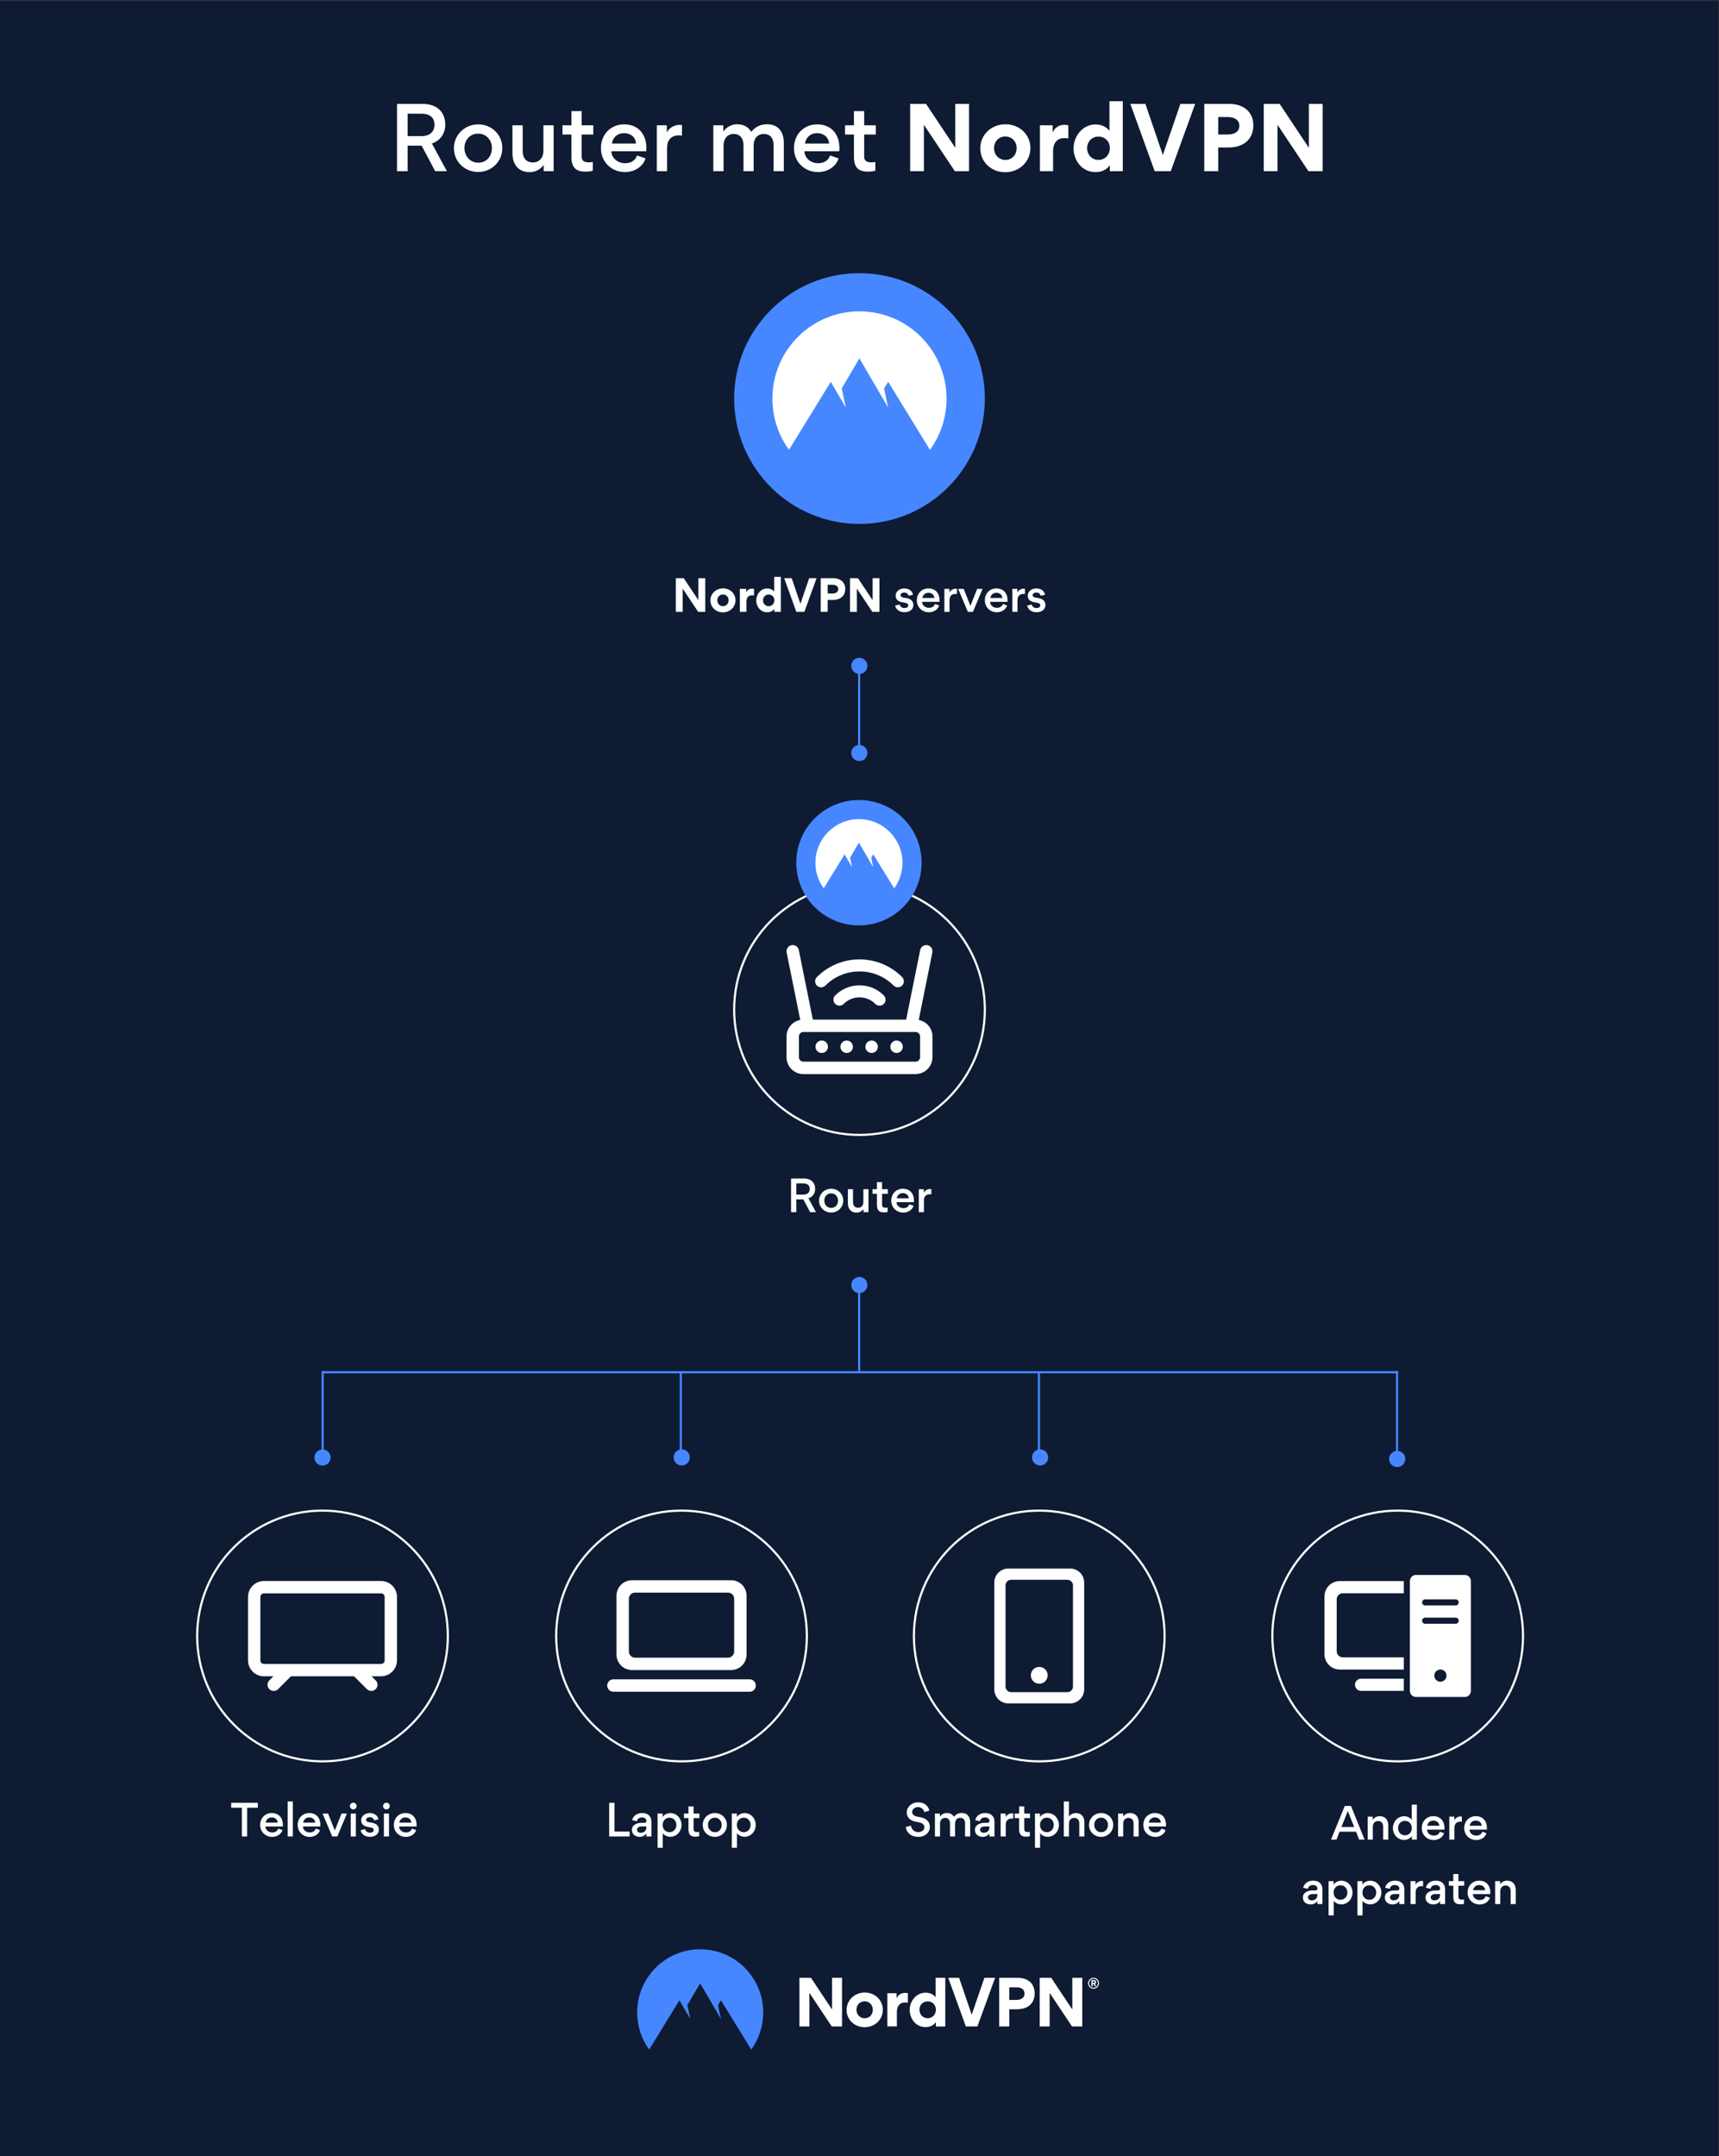 <svg fill="none" height="1505" viewBox="0 0 1200 1505" width="1200" xmlns="http://www.w3.org/2000/svg" xmlns:xlink="http://www.w3.org/1999/xlink"><rect x="0" y="0" width="1200" height="1505" fill="#333333" stroke="none"/><linearGradient id="lg1"><stop offset=".04" stop-color="#4687ff"/><stop offset="1" stop-color="#4687ff"/></linearGradient><linearGradient id="paint0_linear_509_19205" gradientUnits="userSpaceOnUse" x1="512.5" x2="687.5" xlink:href="#lg1" y1="278.172" y2="278.172"/><linearGradient id="paint1_linear_509_19205" gradientUnits="userSpaceOnUse" x1="224.4" x2="976.12" xlink:href="#lg1" y1="1017.29" y2="1017.29"/><linearGradient id="paint2_linear_509_19205" gradientUnits="userSpaceOnUse" x1="224.398" x2="976.12" xlink:href="#lg1" y1="1018.29" y2="1018.29"/><linearGradient id="paint3_linear_509_19205" gradientUnits="userSpaceOnUse" x1="599.14" x2="600.64" xlink:href="#lg1" y1="896.867" y2="896.867"/><linearGradient id="paint4_linear_509_19205" gradientUnits="userSpaceOnUse" x1="725.32" x2="726.82" xlink:href="#lg1" y1="1017.21" y2="1017.21"/><linearGradient id="paint5_linear_509_19205" gradientUnits="userSpaceOnUse" x1="475.15" x2="476.65" xlink:href="#lg1" y1="1017.21" y2="1017.21"/><linearGradient id="paint6_linear_509_19205" gradientUnits="userSpaceOnUse" x1="599.14" x2="600.64" xlink:href="#lg1" y1="525.562" y2="525.562"/><linearGradient id="paint7_linear_509_19205" gradientUnits="userSpaceOnUse" x1="599.14" x2="600.64" xlink:href="#lg1" y1="464.742" y2="464.742"/><linearGradient id="paint8_linear_509_19205" gradientUnits="userSpaceOnUse" x1="444.79" x2="532.79" xlink:href="#lg1" y1="1395.51" y2="1395.51"/><linearGradient id="paint9_linear_509_19205" gradientUnits="userSpaceOnUse" x1="555.86" x2="643.36" xlink:href="#lg1" y1="602.148" y2="602.148"/><clipPath id="clip0_509_19205"><path d="M0 0H1200V1505H0Z"/></clipPath><g clip-path="url(#clip0_509_19205)"><path d="M1199.59.711H-.41V1509.35H1199.59V.711Z" fill="#0e1b33"/><path d="M476.56 410.837V427.037H471.76V403.547H477.31L487.51 418.877V403.547H492.31V427.037H487.36L476.56 410.837Z" fill="#ffffff"/><path d="M504.73 410.656C509.56 410.656 513.43 414.196 513.43 418.966 513.43 423.736 509.5 427.396 504.67 427.396 499.84 427.396 495.94 423.886 495.94 419.056 495.94 414.226 499.87 410.656 504.73 410.656ZM504.7 423.106C506.89 423.106 508.63 421.426 508.63 418.996 508.63 416.566 506.86 414.916 504.67 414.916 502.48 414.916 500.74 416.596 500.74 418.996 500.74 421.396 502.51 423.106 504.7 423.106Z" fill="#ffffff"/><path d="M526.36 415.606C525.73 415.486 525.07 415.486 524.86 415.486 522.61 415.486 521.05 417.046 521.05 420.016V427.036H516.46V411.016H520.9V413.356H520.96C521.83 411.526 523.45 410.836 525.1 410.836 525.46 410.836 526.03 410.926 526.36 411.016V415.606Z" fill="#ffffff"/><path d="M540.55 424.997H540.49C538.99 427.187 536.59 427.337 535.51 427.337 530.86 427.337 527.89 423.317 527.89 418.997 527.89 414.947 530.98 410.717 535.57 410.717 536.5 410.717 538.72 410.897 540.37 412.847H540.43V402.617H545.08V427.037H540.55V424.997ZM536.59 414.947C534.4 414.947 532.63 416.597 532.63 418.997 532.63 421.397 534.4 423.107 536.59 423.107 538.78 423.107 540.55 421.427 540.55 418.997 540.55 416.567 538.78 414.947 536.59 414.947Z" fill="#ffffff"/><path d="M547.42 403.547H552.67L558.76 421.397 564.88 403.547H570.04L561.52 427.037H555.91L547.42 403.547Z" fill="#ffffff"/><path d="M581.47 418.757H577.78V427.037H572.92V403.547H581.65C586.36 403.547 590.05 406.097 590.05 411.077 590.05 416.057 586.39 418.757 581.47 418.757ZM581.23 408.137H577.78V414.227H581.26C583.18 414.227 585.16 413.387 585.16 411.197 585.16 409.007 583.24 408.137 581.23 408.137Z" fill="#ffffff"/><path d="M598.18 410.837V427.037H593.38V403.547H598.93L609.13 418.877V403.547H613.93V427.037H608.98L598.18 410.837Z" fill="#ffffff"/><path d="M624.91 422.658 628 421.878C628.27 423.258 629.5 424.397 631.33 424.397 633.01 424.397 634 423.648 634 422.538 634 421.278 633.04 420.887 630.76 420.527 627.85 420.047 625.24 419.147 625.24 415.607 625.24 413.057 627.7 410.688 631.27 410.688 635.5 410.688 637.12 413.508 637.33 415.098L634.3 415.818C634.03 414.738 633.16 413.568 631.15 413.568 629.89 413.568 628.69 414.287 628.69 415.307 628.69 416.597 629.68 416.988 631.84 417.288 634.84 417.678 637.6 418.817 637.6 422.327 637.6 424.847 635.59 427.307 631.33 427.307 627.07 427.307 625.12 424.458 624.91 422.658Z" fill="#ffffff"/><path d="M643.69 420.077C643.75 422.537 646.03 424.247 648.37 424.247 650.32 424.247 651.97 423.497 652.63 421.547L655.6 422.568C654.7 425.568 651.61 427.337 648.43 427.337 643.69 427.337 640.03 423.767 640.03 418.997 640.03 414.227 643.45 410.688 648.1 410.688 653.08 410.688 655.9 414.137 655.9 418.967 655.9 419.327 655.9 419.687 655.84 420.077H643.69ZM643.87 417.378H652.27C652.15 415.098 650.32 413.747 648.1 413.747 645.88 413.747 644.2 415.188 643.87 417.378Z" fill="#ffffff"/><path d="M667 414.527C664.27 414.527 662.83 416.147 662.83 418.907V427.037H659.26V411.017H662.74V413.477C663.73 411.737 665.47 410.867 667.15 410.867 667.27 410.867 667.75 410.897 668.02 410.957V414.617C667.72 414.557 667.06 414.527 667 414.527Z" fill="#ffffff"/><path d="M668.86 411.016H672.73L677.44 422.866 682.15 411.016H685.9L679.21 427.036H675.64L668.86 411.016Z" fill="#ffffff"/><path d="M691.15 420.077C691.21 422.537 693.49 424.247 695.83 424.247 697.78 424.247 699.43 423.497 700.09 421.547L703.06 422.568C702.16 425.568 699.07 427.337 695.89 427.337 691.15 427.337 687.49 423.767 687.49 418.997 687.49 414.227 690.91 410.688 695.56 410.688 700.54 410.688 703.36 414.137 703.36 418.967 703.36 419.327 703.36 419.687 703.3 420.077H691.15ZM691.33 417.378H699.73C699.61 415.098 697.78 413.747 695.56 413.747 693.34 413.747 691.66 415.188 691.33 417.378Z" fill="#ffffff"/><path d="M714.46 414.527C711.73 414.527 710.29 416.147 710.29 418.907V427.037H706.72V411.017H710.2V413.477C711.19 411.737 712.93 410.867 714.61 410.867 714.73 410.867 715.21 410.897 715.48 410.957V414.617C715.18 414.557 714.52 414.527 714.46 414.527Z" fill="#ffffff"/><path d="M717.1 422.658 720.19 421.878C720.46 423.258 721.69 424.397 723.52 424.397 725.2 424.397 726.19 423.648 726.19 422.538 726.19 421.278 725.23 420.887 722.95 420.527 720.04 420.047 717.43 419.147 717.43 415.607 717.43 413.057 719.89 410.688 723.46 410.688 727.69 410.688 729.31 413.508 729.52 415.098L726.49 415.818C726.22 414.738 725.35 413.568 723.34 413.568 722.08 413.568 720.88 414.287 720.88 415.307 720.88 416.597 721.87 416.988 724.03 417.288 727.03 417.678 729.79 418.817 729.79 422.327 729.79 424.847 727.78 427.307 723.52 427.307 719.26 427.307 717.31 424.458 717.1 422.658Z" fill="#ffffff"/><path d="M284.54 119.496H277.16V72.516H294.8C306.62 72.516 310.82 79.656 310.82 86.976 310.82 92.976 307.7 97.956 301.52 100.176L311.96 119.496H303.8L294.32 101.676H284.54V119.496ZM303.32 87.156C303.32 83.616 301.7 79.356 294.02 79.356H284.54V95.016H294.02C301.16 95.016 303.32 90.816 303.32 87.156Z" fill="#ffffff"/><path d="M333.86 86.797C343.04 86.797 350.66 93.877 350.66 103.297 350.66 112.717 343.22 120.037 333.8 120.037 324.38 120.037 316.88 112.897 316.88 103.417 316.88 93.937 324.56 86.797 333.86 86.797ZM333.86 113.557C339.68 113.557 343.4 108.937 343.4 103.417 343.4 97.897 339.62 93.277 333.8 93.277 327.98 93.277 324.2 97.777 324.2 103.297 324.2 108.817 328.04 113.557 333.86 113.557Z" fill="#ffffff"/><path d="M371.96 113.373C376.46 113.373 379.34 110.133 379.34 105.273V87.453H386.48V119.493H379.52V115.173C376.46 119.313 372.26 120.153 369.74 120.153 361.7 120.153 357.74 114.453 357.74 107.133V87.453H364.88V105.393C364.88 109.953 367.04 113.373 371.96 113.373Z" fill="#ffffff"/><path d="M406.04 93.875V109.175C406.04 111.935 407.42 113.315 410.96 113.315 411.62 113.315 412.52 113.255 413.84 113.075V119.135C411.92 119.735 409.64 119.795 408.74 119.795 402.44 119.795 398.9 117.335 398.9 109.535V93.875H392.66V87.455H398.9V77.555H406.04V87.455H414.14V93.875H406.04Z" fill="#ffffff"/><path d="M426.8 105.577C426.92 110.497 431.48 113.917 436.16 113.917 440.06 113.917 443.36 112.417 444.68 108.517L450.62 110.557C448.82 116.557 442.64 120.097 436.28 120.097 426.8 120.097 419.48 112.957 419.48 103.417 419.48 93.877 426.32 86.797 435.62 86.797 445.58 86.797 451.22 93.697 451.22 103.357 451.22 104.077 451.22 104.797 451.1 105.577H426.8ZM427.16 100.177H443.96C443.72 95.617 440.06 92.917 435.62 92.917 431.18 92.917 427.82 95.797 427.16 100.177Z" fill="#ffffff"/><path d="M474.02 94.476C468.56 94.476 465.68 97.716 465.68 103.236V119.496H458.54V87.456H465.5V92.376C467.48 88.896 470.96 87.156 474.32 87.156 474.56 87.156 475.52 87.216 476.06 87.336V94.656C475.46 94.536 474.14 94.476 474.02 94.476Z" fill="#ffffff"/><path d="M512.12 93.514C507.74 93.514 505.1 96.814 505.1 101.674V119.494H497.96V87.454H504.92V91.774C507.98 87.694 511.94 86.734 514.46 86.734 519.38 86.734 522.56 88.774 524.36 92.014 527.48 88.534 530.6 86.734 535.52 86.734 543.62 86.734 547.16 92.434 547.16 99.694V119.494H540.02V101.434C540.02 96.874 538.1 93.514 533.18 93.514 528.74 93.514 526.1 96.754 526.1 101.614V119.494H519.02V101.494C519.02 96.994 517.04 93.514 512.12 93.514Z" fill="#ffffff"/><path d="M561.56 105.577C561.68 110.497 566.24 113.917 570.92 113.917 574.82 113.917 578.12 112.417 579.44 108.517L585.38 110.557C583.58 116.557 577.4 120.097 571.04 120.097 561.56 120.097 554.24 112.957 554.24 103.417 554.24 93.877 561.08 86.797 570.38 86.797 580.34 86.797 585.98 93.697 585.98 103.357 585.98 104.077 585.98 104.797 585.86 105.577H561.56ZM561.92 100.177H578.72C578.48 95.617 574.82 92.917 570.38 92.917 565.94 92.917 562.58 95.797 561.92 100.177Z" fill="#ffffff"/><path d="M603.26 93.875V109.175C603.26 111.935 604.64 113.315 608.18 113.315 608.84 113.315 609.74 113.255 611.06 113.075V119.135C609.14 119.735 606.86 119.795 605.96 119.795 599.66 119.795 596.12 117.335 596.12 109.535V93.875H589.88V87.455H596.12V77.555H603.26V87.455H611.36V93.875H603.26Z" fill="#ffffff"/><path d="M644.96 87.096V119.496H635.36V72.516H646.46L666.86 103.176V72.516H676.46V119.496H666.56L644.96 87.096Z" fill="#ffffff"/><path d="M701.9 86.734C711.56 86.734 719.3 93.814 719.3 103.354 719.3 112.894 711.44 120.214 701.78 120.214 692.12 120.214 684.32 113.194 684.32 103.534 684.32 93.874 692.18 86.734 701.9 86.734ZM701.84 111.634C706.22 111.634 709.7 108.274 709.7 103.414 709.7 98.554 706.16 95.254 701.78 95.254 697.4 95.254 693.92 98.614 693.92 103.414 693.92 108.214 697.46 111.634 701.84 111.634Z" fill="#ffffff"/><path d="M745.76 96.634C744.5 96.394 743.18 96.394 742.76 96.394 738.26 96.394 735.14 99.514 735.14 105.454V119.494H725.96V87.454H734.84V92.134H734.96C736.7 88.474 739.94 87.094 743.24 87.094 743.96 87.094 745.1 87.274 745.76 87.454V96.634Z" fill="#ffffff"/><path d="M774.74 115.416H774.62C771.62 119.796 766.82 120.096 764.66 120.096 755.36 120.096 749.42 112.056 749.42 103.416 749.42 95.316 755.6 86.856 764.78 86.856 766.64 86.856 771.08 87.216 774.38 91.116H774.5V70.656H783.8V119.496H774.74V115.416ZM766.82 95.316C762.44 95.316 758.9 98.616 758.9 103.416 758.9 108.216 762.44 111.636 766.82 111.636 771.2 111.636 774.74 108.276 774.74 103.416 774.74 98.556 771.2 95.316 766.82 95.316Z" fill="#ffffff"/><path d="M789.08 72.516H799.58L811.76 108.216 824 72.516H834.32L817.28 119.496H806.06L789.08 72.516Z" fill="#ffffff"/><path d="M857.78 102.936H850.4V119.496H840.68V72.516H858.14C867.56 72.516 874.94 77.616 874.94 87.576 874.94 97.536 867.62 102.936 857.78 102.936ZM857.3 81.696H850.4V93.876H857.36C861.2 93.876 865.16 92.196 865.16 87.816 865.16 83.436 861.32 81.696 857.3 81.696Z" fill="#ffffff"/><path d="M891.8 87.096V119.496H882.2V72.516H893.3L913.7 103.176V72.516H923.3V119.496H913.4L891.8 87.096Z" fill="#ffffff"/><path d="M600 365.672C648.325 365.672 687.5 326.497 687.5 278.172 687.5 229.847 648.325 190.672 600 190.672 551.675 190.672 512.5 229.847 512.5 278.172 512.5 326.497 551.675 365.672 600 365.672Z" fill="url(#paint0_linear_509_19205)"/><g fill="#ffffff"><path clip-rule="evenodd" d="M550.77 313.935C543.5 303.925 539.21 291.575 539.21 278.175 539.21 244.555 566.41 217.305 599.98 217.305 633.55 217.305 660.75 244.555 660.75 278.225 660.75 291.575 656.47 303.925 649.19 313.985L620 266.465 617.16 271.245 620 284.495 599.93 250.125 587.58 271.095 590.47 284.495 579.96 266.515 550.77 313.935Z" fill-rule="evenodd"/><path d="M641.35 711.888 650.86 664.798C651.33 662.458 649.81 660.168 647.48 659.698 646.35 659.468 645.19 659.688 644.23 660.318 643.26 660.958 642.61 661.938 642.37 663.088L632.57 711.638H567.43L557.63 663.088C557.4 661.948 556.75 660.968 555.79 660.328 554.83 659.688 553.68 659.468 552.53 659.698 551.4 659.928 550.42 660.578 549.78 661.548 549.14 662.518 548.91 663.668 549.14 664.808L558.64 711.898C553.1 712.928 549.05 717.698 549.05 723.418V727.658 737.888C549.05 744.378 554.33 749.658 560.82 749.658H639.17C645.66 749.658 650.94 744.378 650.94 737.888V723.418C650.94 717.708 646.89 712.938 641.35 711.898V711.888ZM557.71 723.408C557.71 721.688 559.11 720.298 560.82 720.298H639.17C640.88 720.298 642.28 721.698 642.28 723.408V737.878C642.28 739.588 640.88 740.988 639.17 740.988H560.82C559.11 740.988 557.71 739.588 557.71 737.878V723.408Z"/><path d="M583.03 694.769C582.24 695.569 581.81 696.619 581.82 697.749 581.82 698.869 582.27 699.929 583.07 700.709 584.71 702.339 587.38 702.319 589.01 700.679 591.92 697.739 595.82 696.119 600.01 696.119 604.2 696.119 608.1 697.739 611.01 700.679 611.81 701.479 612.87 701.929 614 701.929 615.13 701.929 616.16 701.499 616.95 700.719 618.6 699.089 618.61 696.429 616.98 694.779 612.48 690.229 606.46 687.719 600.01 687.719 593.56 687.719 587.53 690.229 583.04 694.779L583.03 694.769Z"/><path d="M576.19 687.887C582.56 681.517 591.01 678.017 600 678.017 608.99 678.017 617.45 681.527 623.81 687.887 624.6 688.677 625.66 689.117 626.78 689.117 627.9 689.117 628.96 688.677 629.75 687.887 631.39 686.247 631.39 683.587 629.75 681.947 621.8 673.997 611.23 669.617 600 669.617 588.77 669.617 578.2 673.997 570.25 681.957 569.46 682.747 569.02 683.807 569.02 684.927 569.02 686.047 569.46 687.107 570.25 687.897 571.89 689.537 574.55 689.537 576.19 687.897V687.887Z"/><path d="M573.63 734.934C576.032 734.934 577.98 732.987 577.98 730.584 577.98 728.182 576.032 726.234 573.63 726.234 571.227 726.234 569.28 728.182 569.28 730.584 569.28 732.987 571.227 734.934 573.63 734.934Z"/><path d="M591.05 734.934C593.452 734.934 595.4 732.987 595.4 730.584 595.4 728.182 593.452 726.234 591.05 726.234 588.647 726.234 586.7 728.182 586.7 730.584 586.7 732.987 588.647 734.934 591.05 734.934Z"/><path d="M608.47 734.934C610.872 734.934 612.82 732.987 612.82 730.584 612.82 728.182 610.872 726.234 608.47 726.234 606.067 726.234 604.12 728.182 604.12 730.584 604.12 732.987 606.067 734.934 608.47 734.934Z"/><path d="M625.89 734.934C628.293 734.934 630.24 732.987 630.24 730.584 630.24 728.182 628.293 726.234 625.89 726.234 623.488 726.234 621.54 728.182 621.54 730.584 621.54 732.987 623.488 734.934 625.89 734.934Z"/><path d="M273.87 1106.73C271.77 1104.63 268.98 1103.47 266.01 1103.47H184.26C181.29 1103.47 178.5 1104.63 176.4 1106.73 174.3 1108.83 173.14 1111.62 173.14 1114.59V1158.87C173.14 1161.84 174.3 1164.63 176.4 1166.73 178.5 1168.83 181.29 1169.99 184.26 1169.99H190.87L188.02 1172.84C187.21 1173.64 186.75 1174.76 186.75 1175.9 186.75 1177.04 187.21 1178.15 188.02 1178.96 188.83 1179.77 189.91 1180.21 191.04 1180.21H191.1C192.24 1180.21 193.32 1179.77 194.13 1178.96L203.13 1169.99H247.14L256.14 1178.95C256.94 1179.76 258.06 1180.22 259.2 1180.22 260.34 1180.22 261.45 1179.76 262.25 1178.95 263.06 1178.15 263.52 1177.03 263.52 1175.89 263.52 1174.75 263.07 1173.65 262.25 1172.83L259.39 1169.97H266.01C268.98 1169.97 271.77 1168.81 273.87 1166.71 275.97 1164.61 277.13 1161.82 277.13 1158.85V1114.57C277.13 1111.6 275.97 1108.81 273.87 1106.71V1106.73ZM267.78 1160.65C267.32 1161.12 266.67 1161.38 266.01 1161.38H184.26C183.6 1161.38 182.95 1161.11 182.49 1160.65 182.02 1160.18 181.76 1159.54 181.76 1158.88V1114.6C181.76 1113.93 182.02 1113.3 182.49 1112.83 182.96 1112.36 183.6 1112.1 184.26 1112.1H266.01C266.67 1112.1 267.32 1112.37 267.78 1112.83 268.25 1113.3 268.51 1113.93 268.51 1114.6V1158.88C268.51 1159.54 268.24 1160.19 267.78 1160.65Z"/><path clip-rule="evenodd" d="M441.17 1102.93H510.35C513.22 1102.93 515.97 1104.07 517.99 1106.1 520.02 1108.13 521.16 1110.88 521.16 1113.74V1154.82C521.16 1157.69 520.02 1160.44 517.99 1162.46 515.96 1164.49 513.21 1165.63 510.35 1165.63H441.17C438.3 1165.63 435.55 1164.49 433.53 1162.46 431.5 1160.43 430.36 1157.68 430.36 1154.82V1113.74C430.36 1110.87 431.5 1108.12 433.53 1106.1 435.56 1104.07 438.31 1102.93 441.17 1102.93ZM443.33 1111.58C442.18 1111.58 441.08 1112.04 440.27 1112.85 439.46 1113.66 439 1114.76 439 1115.91V1152.66C439 1153.81 439.46 1154.91 440.27 1155.72 441.08 1156.53 442.18 1156.99 443.33 1156.99H508.19C509.34 1156.99 510.44 1156.53 511.25 1155.72 512.06 1154.91 512.52 1153.81 512.52 1152.66V1115.91C512.52 1114.76 512.06 1113.66 511.25 1112.85 510.44 1112.04 509.34 1111.58 508.19 1111.58H443.33ZM428.2 1172.11H523.32C524.47 1172.11 525.57 1172.57 526.38 1173.38 527.19 1174.19 527.65 1175.29 527.65 1176.44 527.65 1177.59 527.19 1178.69 526.38 1179.5 525.57 1180.31 524.47 1180.77 523.32 1180.77H428.2C427.05 1180.77 425.95 1180.31 425.14 1179.5 424.33 1178.69 423.87 1177.59 423.87 1176.44 423.87 1175.29 424.33 1174.19 425.14 1173.38 425.95 1172.57 427.05 1172.11 428.2 1172.11Z" fill-rule="evenodd"/><path clip-rule="evenodd" d="M703.91 1094.77H747.06C749.66 1094.77 752.16 1095.8 753.99 1097.64 755.83 1099.48 756.86 1101.97 756.86 1104.57V1179.11C756.86 1180.4 756.61 1181.67 756.11 1182.86 755.62 1184.05 754.89 1185.13 753.98 1186.04 753.07 1186.95 751.99 1187.67 750.8 1188.17 749.61 1188.66 748.33 1188.92 747.05 1188.92H703.9C702.61 1188.92 701.34 1188.67 700.15 1188.17 698.96 1187.68 697.88 1186.95 696.97 1186.04 696.06 1185.13 695.34 1184.05 694.84 1182.86 694.35 1181.67 694.09 1180.39 694.09 1179.11V1104.57C694.09 1101.97 695.12 1099.47 696.96 1097.64 698.8 1095.8 701.29 1094.77 703.89 1094.77H703.91ZM705.87 1102.62C704.83 1102.62 703.83 1103.03 703.1 1103.77 702.36 1104.51 701.95 1105.5 701.95 1106.54V1177.15C701.95 1178.19 702.36 1179.19 703.1 1179.92 703.84 1180.65 704.83 1181.07 705.87 1181.07H745.1C746.14 1181.07 747.14 1180.66 747.87 1179.92 748.6 1179.18 749.02 1178.19 749.02 1177.15V1106.54C749.02 1105.5 748.61 1104.5 747.87 1103.77 747.13 1103.03 746.14 1102.62 745.1 1102.62H705.87ZM725.48 1163.43C727.04 1163.43 728.54 1164.05 729.64 1165.15 730.74 1166.25 731.36 1167.75 731.36 1169.31 731.36 1170.87 730.74 1172.37 729.64 1173.47 728.54 1174.57 727.04 1175.19 725.48 1175.19 723.92 1175.19 722.42 1174.57 721.32 1173.47 720.22 1172.37 719.6 1170.87 719.6 1169.31 719.6 1167.75 720.22 1166.25 721.32 1165.15 722.42 1164.05 723.92 1163.43 725.48 1163.43Z" fill-rule="evenodd"/><path clip-rule="evenodd" d="M979.96 1103.52V1112.04H937.38C936.25 1112.04 935.17 1112.49 934.37 1113.29 933.57 1114.09 933.12 1115.17 933.12 1116.3V1152.49C933.12 1153.62 933.57 1154.7 934.37 1155.5 935.17 1156.3 936.25 1156.75 937.38 1156.75H979.96V1165.27H935.25C932.43 1165.27 929.72 1164.15 927.72 1162.15 925.72 1160.15 924.6 1157.45 924.6 1154.62V1114.17C924.6 1111.35 925.72 1108.64 927.72 1106.64 929.72 1104.64 932.42 1103.52 935.25 1103.52H979.96ZM979.96 1171.65V1180.17H950.15C949.02 1180.17 947.94 1179.72 947.14 1178.92 946.34 1178.12 945.89 1177.04 945.89 1175.91 945.89 1174.78 946.34 1173.7 947.14 1172.9 947.94 1172.1 949.02 1171.65 950.15 1171.65H979.96ZM988.48 1099.26H1022.55C1023.68 1099.26 1024.76 1099.71 1025.56 1100.51 1026.36 1101.31 1026.81 1102.39 1026.81 1103.52V1180.17C1026.81 1181.3 1026.36 1182.38 1025.56 1183.18 1024.76 1183.98 1023.68 1184.43 1022.55 1184.43H988.48C987.35 1184.43 986.27 1183.98 985.47 1183.18 984.67 1182.38 984.22 1181.3 984.22 1180.17V1103.52C984.22 1102.39 984.67 1101.31 985.47 1100.51 986.27 1099.71 987.35 1099.26 988.48 1099.26ZM994.87 1116.29C994.31 1116.29 993.76 1116.51 993.36 1116.91 992.96 1117.31 992.74 1117.85 992.74 1118.42 992.74 1118.99 992.96 1119.53 993.36 1119.93 993.76 1120.33 994.3 1120.55 994.87 1120.55H1016.16C1016.72 1120.55 1017.27 1120.33 1017.67 1119.93 1018.07 1119.53 1018.29 1118.99 1018.29 1118.42 1018.29 1117.85 1018.07 1117.31 1017.67 1116.91 1017.27 1116.51 1016.73 1116.29 1016.16 1116.29H994.87ZM994.87 1129.06C994.31 1129.06 993.76 1129.28 993.36 1129.68 992.96 1130.08 992.74 1130.62 992.74 1131.19 992.74 1131.76 992.96 1132.3 993.36 1132.7 993.76 1133.1 994.3 1133.32 994.87 1133.32H1016.16C1016.72 1133.32 1017.27 1133.1 1017.67 1132.7 1018.07 1132.3 1018.29 1131.76 1018.29 1131.19 1018.29 1130.62 1018.07 1130.08 1017.67 1129.68 1017.27 1129.28 1016.73 1129.06 1016.16 1129.06H994.87ZM1005.52 1165.25C1004.39 1165.25 1003.31 1165.7 1002.51 1166.5 1001.71 1167.3 1001.26 1168.38 1001.26 1169.51 1001.26 1170.64 1001.71 1171.72 1002.51 1172.52 1003.31 1173.32 1004.39 1173.77 1005.52 1173.77 1006.65 1173.77 1007.73 1173.32 1008.53 1172.52 1009.33 1171.72 1009.78 1170.64 1009.78 1169.51 1009.78 1168.38 1009.33 1167.3 1008.53 1166.5 1007.73 1165.7 1006.65 1165.25 1005.52 1165.25Z" fill-rule="evenodd"/><path d="M555.9 846.037H552.21V822.547H561.03C566.94 822.547 569.04 826.117 569.04 829.777 569.04 832.777 567.48 835.267 564.39 836.377L569.61 846.037H565.53L560.79 837.127H555.9V846.037ZM565.29 829.867C565.29 828.097 564.48 825.967 560.64 825.967H555.9V833.797H560.64C564.21 833.797 565.29 831.697 565.29 829.867Z"/><path d="M580.26 829.688C584.85 829.688 588.66 833.227 588.66 837.938 588.66 842.648 584.94 846.307 580.23 846.307 575.52 846.307 571.77 842.737 571.77 837.997 571.77 833.257 575.61 829.688 580.26 829.688ZM580.26 843.068C583.17 843.068 585.03 840.757 585.03 837.997 585.03 835.237 583.14 832.927 580.23 832.927 577.32 832.927 575.43 835.177 575.43 837.938 575.43 840.698 577.35 843.068 580.26 843.068Z"/><path d="M599.01 842.976C601.26 842.976 602.7 841.356 602.7 838.926V830.016H606.27V846.036H602.79V843.876C601.26 845.946 599.16 846.366 597.9 846.366 593.88 846.366 591.9 843.516 591.9 839.856V830.016H595.47V838.986C595.47 841.266 596.55 842.976 599.01 842.976Z"/><path d="M615.75 833.23V840.88C615.75 842.26 616.44 842.95 618.21 842.95 618.54 842.95 618.99 842.92 619.65 842.83V845.86C618.69 846.16 617.55 846.19 617.1 846.19 613.95 846.19 612.18 844.96 612.18 841.06V833.23H609.06V830.02H612.18V825.07H615.75V830.02H619.8V833.23H615.75Z"/><path d="M625.83 839.078C625.89 841.538 628.17 843.247 630.51 843.247 632.46 843.247 634.11 842.497 634.77 840.547L637.74 841.568C636.84 844.568 633.75 846.338 630.57 846.338 625.83 846.338 622.17 842.767 622.17 837.997 622.17 833.227 625.59 829.688 630.24 829.688 635.22 829.688 638.04 833.137 638.04 837.967 638.04 838.327 638.04 838.688 637.98 839.078H625.83ZM626.01 836.378H634.41C634.29 834.098 632.46 832.747 630.24 832.747 628.02 832.747 626.34 834.188 626.01 836.378Z"/><path d="M649.14 833.527C646.41 833.527 644.97 835.147 644.97 837.907V846.037H641.4V830.017H644.88V832.477C645.87 830.737 647.61 829.867 649.29 829.867 649.41 829.867 649.89 829.897 650.16 829.957V833.617C649.86 833.557 649.2 833.527 649.14 833.527Z"/><path d="M161.39 1261.71V1258.29H179.99V1261.71H172.52V1281.78H168.83V1261.71H161.39Z"/><path d="M185.27 1274.82C185.33 1277.28 187.61 1278.99 189.95 1278.99 191.9 1278.99 193.55 1278.24 194.21 1276.29L197.18 1277.31C196.28 1280.31 193.19 1282.08 190.01 1282.08 185.27 1282.08 181.61 1278.51 181.61 1273.74 181.61 1268.97 185.03 1265.43 189.68 1265.43 194.66 1265.43 197.48 1268.88 197.48 1273.71 197.48 1274.07 197.48 1274.43 197.42 1274.82H185.27ZM185.45 1272.12H193.85C193.73 1269.84 191.9 1268.49 189.68 1268.49 187.46 1268.49 185.78 1269.93 185.45 1272.12Z"/><path d="M200.84 1281.78V1257.36H204.41V1281.78H200.84Z"/><path d="M211.46 1274.82C211.52 1277.28 213.8 1278.99 216.14 1278.99 218.09 1278.99 219.74 1278.24 220.4 1276.29L223.37 1277.31C222.47 1280.31 219.38 1282.08 216.2 1282.08 211.46 1282.08 207.8 1278.51 207.8 1273.74 207.8 1268.97 211.22 1265.43 215.87 1265.43 220.85 1265.43 223.67 1268.88 223.67 1273.71 223.67 1274.07 223.67 1274.43 223.61 1274.82H211.46ZM211.64 1272.12H220.04C219.92 1269.84 218.09 1268.49 215.87 1268.49 213.65 1268.49 211.97 1269.93 211.64 1272.12Z"/><path d="M225.14 1265.76H229.01L233.72 1277.61 238.43 1265.76H242.18L235.49 1281.78H231.92L225.14 1265.76Z"/><path d="M246.62 1258.2C247.91 1258.2 248.96 1259.28 248.96 1260.57 248.96 1261.86 247.91 1262.91 246.62 1262.91 245.33 1262.91 244.28 1261.86 244.28 1260.57 244.28 1259.28 245.33 1258.2 246.62 1258.2ZM248.42 1281.78V1265.76H244.85V1281.78H248.42Z"/><path d="M251.78 1277.4 254.87 1276.62C255.14 1278 256.37 1279.14 258.2 1279.14 259.88 1279.14 260.87 1278.39 260.87 1277.28 260.87 1276.02 259.91 1275.63 257.63 1275.27 254.72 1274.79 252.11 1273.89 252.11 1270.35 252.11 1267.8 254.57 1265.43 258.14 1265.43 262.37 1265.43 263.99 1268.25 264.2 1269.84L261.17 1270.56C260.9 1269.48 260.03 1268.31 258.02 1268.31 256.76 1268.31 255.56 1269.03 255.56 1270.05 255.56 1271.34 256.55 1271.73 258.71 1272.03 261.71 1272.42 264.47 1273.56 264.47 1277.07 264.47 1279.59 262.46 1282.05 258.2 1282.05 253.94 1282.05 251.99 1279.2 251.78 1277.4Z"/><path d="M269.75 1258.2C271.04 1258.2 272.09 1259.28 272.09 1260.57 272.09 1261.86 271.04 1262.91 269.75 1262.91 268.46 1262.91 267.41 1261.86 267.41 1260.57 267.41 1259.28 268.46 1258.2 269.75 1258.2ZM271.55 1281.78V1265.76H267.98V1281.78H271.55Z"/><path d="M278.6 1274.82C278.66 1277.28 280.94 1278.99 283.28 1278.99 285.23 1278.99 286.88 1278.24 287.54 1276.29L290.51 1277.31C289.61 1280.31 286.52 1282.08 283.34 1282.08 278.6 1282.08 274.94 1278.51 274.94 1273.74 274.94 1268.97 278.36 1265.43 283.01 1265.43 287.99 1265.43 290.81 1268.88 290.81 1273.71 290.81 1274.07 290.81 1274.43 290.75 1274.82H278.6ZM278.78 1272.12H287.18C287.06 1269.84 285.23 1268.49 283.01 1268.49 280.79 1268.49 279.11 1269.93 278.78 1272.12Z"/><path d="M428.94 1278.36H439.53V1281.78H425.25V1258.29H428.94V1278.36Z"/><path d="M451.23 1281.78V1279.59C450.06 1281.54 448.02 1282.05 446.52 1282.05 443.4 1282.05 441.12 1280.1 441.12 1277.34V1277.16C441.12 1273.44 444.99 1272.27 447.78 1272.27H449.76C450.84 1272.27 451.26 1271.7 451.26 1270.92 451.26 1269.66 450.21 1268.49 448.11 1268.49 446.16 1268.49 444.87 1269.6 444.6 1271.13L441.36 1270.41C441.51 1269.06 442.74 1267.02 444.96 1266.06 445.89 1265.64 447.03 1265.43 448.2 1265.43 450.9 1265.43 453.15 1266.39 454.2 1268.7 454.59 1269.57 454.74 1270.5 454.74 1271.58V1281.78H451.23ZM451.23 1274.79H447.78C446.43 1274.79 444.69 1275.51 444.69 1277.01 444.69 1278.33 445.74 1279.2 447.24 1279.2 449.67 1279.2 451.23 1277.7 451.23 1275.3V1274.79Z"/><path d="M467.82 1282.02C466.59 1282.02 463.89 1281.39 462.63 1279.44V1289.67H459.06V1265.76H462.54V1268.25C463.89 1266.06 466.5 1265.46 467.91 1265.46 472.83 1265.46 475.77 1269.69 475.77 1273.71 475.77 1278.06 472.56 1282.02 467.82 1282.02ZM467.37 1278.78C470.25 1278.78 472.17 1276.5 472.17 1273.74 472.17 1270.98 470.28 1268.67 467.37 1268.67 464.46 1268.67 462.57 1270.98 462.57 1273.74 462.57 1276.5 464.46 1278.78 467.37 1278.78Z"/><path d="M484.17 1268.97V1276.62C484.17 1278 484.86 1278.69 486.63 1278.69 486.96 1278.69 487.41 1278.66 488.07 1278.57V1281.6C487.11 1281.9 485.97 1281.93 485.52 1281.93 482.37 1281.93 480.6 1280.7 480.6 1276.8V1268.97H477.48V1265.76H480.6V1260.81H484.17V1265.76H488.22V1268.97H484.17Z"/><path d="M499.05 1265.43C503.64 1265.43 507.45 1268.97 507.45 1273.68 507.45 1278.39 503.73 1282.05 499.02 1282.05 494.31 1282.05 490.56 1278.48 490.56 1273.74 490.56 1269 494.4 1265.43 499.05 1265.43ZM499.05 1278.81C501.96 1278.81 503.82 1276.5 503.82 1273.74 503.82 1270.98 501.93 1268.67 499.02 1268.67 496.11 1268.67 494.22 1270.92 494.22 1273.68 494.22 1276.44 496.14 1278.81 499.05 1278.81Z"/><path d="M519.63 1282.02C518.4 1282.02 515.7 1281.39 514.44 1279.44V1289.67H510.87V1265.76H514.35V1268.25C515.7 1266.06 518.31 1265.46 519.72 1265.46 524.64 1265.46 527.58 1269.69 527.58 1273.71 527.58 1278.06 524.37 1282.02 519.63 1282.02ZM519.18 1278.78C522.06 1278.78 523.98 1276.5 523.98 1273.74 523.98 1270.98 522.09 1268.67 519.18 1268.67 516.27 1268.67 514.38 1270.98 514.38 1273.74 514.38 1276.5 516.27 1278.78 519.18 1278.78Z"/><path d="M632.29 1275.18 635.86 1274.22C636.37 1276.95 638.23 1278.72 641.05 1278.72 643.39 1278.72 645.31 1277.4 645.31 1275.42 645.31 1273.44 643.81 1272.42 641.83 1272L638.95 1271.4C635.08 1270.62 632.98 1268.07 632.98 1265.01 632.98 1261.14 636.52 1257.96 640.75 1257.96 646.06 1257.96 648.25 1261.17 648.73 1263.72L645.31 1264.8C644.89 1263.12 643.3 1261.26 640.81 1261.26 638.53 1261.26 636.76 1262.88 636.76 1264.68 636.76 1266 637.84 1267.41 639.73 1267.8L642.7 1268.37C646.9 1269.21 649.12 1271.7 649.12 1275.18 649.12 1278.66 646.18 1282.05 640.99 1282.05 635.5 1282.05 632.62 1278.51 632.29 1275.18Z"/><path d="M659.74 1268.79C657.55 1268.79 656.23 1270.44 656.23 1272.87V1281.78H652.66V1265.76H656.14V1267.92C657.67 1265.88 659.65 1265.4 660.91 1265.4 663.37 1265.4 664.96 1266.42 665.86 1268.04 667.42 1266.3 668.98 1265.4 671.44 1265.4 675.49 1265.4 677.26 1268.25 677.26 1271.88V1281.78H673.69V1272.75C673.69 1270.47 672.73 1268.79 670.27 1268.79 668.05 1268.79 666.73 1270.41 666.73 1272.84V1281.78H663.19V1272.78C663.19 1270.53 662.2 1268.79 659.74 1268.79Z"/><path d="M690.7 1281.78V1279.59C689.53 1281.54 687.49 1282.05 685.99 1282.05 682.87 1282.05 680.59 1280.1 680.59 1277.34V1277.16C680.59 1273.44 684.46 1272.27 687.25 1272.27H689.23C690.31 1272.27 690.73 1271.7 690.73 1270.92 690.73 1269.66 689.68 1268.49 687.58 1268.49 685.63 1268.49 684.34 1269.6 684.07 1271.13L680.83 1270.41C680.98 1269.06 682.21 1267.02 684.43 1266.06 685.36 1265.64 686.5 1265.43 687.67 1265.43 690.37 1265.43 692.62 1266.39 693.67 1268.7 694.06 1269.57 694.21 1270.5 694.21 1271.58V1281.78H690.7ZM690.7 1274.79H687.25C685.9 1274.79 684.16 1275.51 684.16 1277.01 684.16 1278.33 685.21 1279.2 686.71 1279.2 689.14 1279.2 690.7 1277.7 690.7 1275.3V1274.79Z"/><path d="M706.27 1269.27C703.54 1269.27 702.1 1270.89 702.1 1273.65V1281.78H698.53V1265.76H702.01V1268.22C703 1266.48 704.74 1265.61 706.42 1265.61 706.54 1265.61 707.02 1265.64 707.29 1265.7V1269.36C706.99 1269.3 706.33 1269.27 706.27 1269.27Z"/><path d="M715 1268.97V1276.62C715 1278 715.69 1278.69 717.46 1278.69 717.79 1278.69 718.24 1278.66 718.9 1278.57V1281.6C717.94 1281.9 716.8 1281.93 716.35 1281.93 713.2 1281.93 711.43 1280.7 711.43 1276.8V1268.97H708.31V1265.76H711.43V1260.81H715V1265.76H719.05V1268.97H715Z"/><path d="M731.26 1282.02C730.03 1282.02 727.33 1281.39 726.07 1279.44V1289.67H722.5V1265.76H725.98V1268.25C727.33 1266.06 729.94 1265.46 731.35 1265.46 736.27 1265.46 739.21 1269.69 739.21 1273.71 739.21 1278.06 736 1282.02 731.26 1282.02ZM730.81 1278.78C733.69 1278.78 735.61 1276.5 735.61 1273.74 735.61 1270.98 733.72 1268.67 730.81 1268.67 727.9 1268.67 726.01 1270.98 726.01 1273.74 726.01 1276.5 727.9 1278.78 730.81 1278.78Z"/><path d="M749.89 1268.82C747.64 1268.82 746.2 1270.44 746.2 1272.87V1281.78H742.63V1257.36H746.2V1267.8C747.73 1265.85 749.74 1265.43 751 1265.43 755.08 1265.43 757 1268.28 757 1271.91V1281.78H753.43V1272.81C753.43 1270.53 752.35 1268.82 749.89 1268.82Z"/><path d="M768.7 1265.43C773.29 1265.43 777.1 1268.97 777.1 1273.68 777.1 1278.39 773.38 1282.05 768.67 1282.05 763.96 1282.05 760.21 1278.48 760.21 1273.74 760.21 1269 764.05 1265.43 768.7 1265.43ZM768.7 1278.81C771.61 1278.81 773.47 1276.5 773.47 1273.74 773.47 1270.98 771.58 1268.67 768.67 1268.67 765.76 1268.67 763.87 1270.92 763.87 1273.68 763.87 1276.44 765.79 1278.81 768.7 1278.81Z"/><path d="M787.78 1268.82C785.53 1268.82 784.09 1270.44 784.09 1272.87V1281.78H780.52V1265.76H784V1267.92C785.53 1265.85 787.63 1265.43 788.89 1265.43 792.97 1265.43 794.89 1268.28 794.89 1271.91V1281.78H791.32V1272.81C791.32 1270.53 790.24 1268.82 787.78 1268.82Z"/><path d="M801.79 1274.82C801.85 1277.28 804.13 1278.99 806.47 1278.99 808.42 1278.99 810.07 1278.24 810.73 1276.29L813.7 1277.31C812.8 1280.31 809.71 1282.08 806.53 1282.08 801.79 1282.08 798.13 1278.51 798.13 1273.74 798.13 1268.97 801.55 1265.43 806.2 1265.43 811.18 1265.43 814 1268.88 814 1273.71 814 1274.07 814 1274.43 813.94 1274.82H801.79ZM801.97 1272.12H810.37C810.25 1269.84 808.42 1268.49 806.2 1268.49 803.98 1268.49 802.3 1269.93 801.97 1272.12Z"/><path d="M929.17 1283.97 938.74 1260.48H943.09L952.6 1283.97H948.76L946.63 1278.45H935.11L932.95 1283.97H929.17ZM940.87 1264.02 936.43 1275.18H945.34L940.87 1264.02Z"/><path d="M962.02 1271.01C959.77 1271.01 958.33 1272.63 958.33 1275.06V1283.97H954.76V1267.95H958.24V1270.11C959.77 1268.04 961.87 1267.62 963.13 1267.62 967.21 1267.62 969.13 1270.47 969.13 1274.1V1283.97H965.56V1275C965.56 1272.72 964.48 1271.01 962.02 1271.01Z"/><path d="M980.32 1267.65C981.73 1267.65 984.31 1268.34 985.51 1270.23V1259.55H989.08V1283.97H985.6V1281.48C984.34 1283.55 981.52 1284.21 980.23 1284.21 975.61 1284.21 972.34 1280.25 972.34 1275.93 972.34 1271.91 975.31 1267.65 980.32 1267.65ZM980.77 1270.86C977.86 1270.86 975.97 1273.17 975.97 1275.93 975.97 1278.69 977.89 1280.97 980.77 1280.97 983.65 1280.97 985.57 1278.69 985.57 1275.93 985.57 1273.17 983.65 1270.86 980.77 1270.86Z"/><path d="M996.16 1277.01C996.22 1279.47 998.5 1281.18 1000.84 1281.18 1002.79 1281.18 1004.44 1280.43 1005.1 1278.48L1008.07 1279.5C1007.17 1282.5 1004.08 1284.27 1000.9 1284.27 996.16 1284.27 992.5 1280.7 992.5 1275.93 992.5 1271.16 995.92 1267.62 1000.57 1267.62 1005.55 1267.62 1008.37 1271.07 1008.37 1275.9 1008.37 1276.26 1008.37 1276.62 1008.31 1277.01H996.16ZM996.34 1274.31H1004.74C1004.62 1272.03 1002.79 1270.68 1000.57 1270.68 998.35 1270.68 996.67 1272.12 996.34 1274.31Z"/><path d="M1019.47 1271.46C1016.74 1271.46 1015.3 1273.08 1015.3 1275.84V1283.97H1011.73V1267.95H1015.21V1270.41C1016.2 1268.67 1017.94 1267.8 1019.62 1267.8 1019.74 1267.8 1020.22 1267.83 1020.49 1267.89V1271.55C1020.19 1271.49 1019.53 1271.46 1019.47 1271.46Z"/><path d="M1025.8 1277.01C1025.86 1279.47 1028.14 1281.18 1030.48 1281.18 1032.43 1281.18 1034.08 1280.43 1034.74 1278.48L1037.71 1279.5C1036.81 1282.5 1033.72 1284.27 1030.54 1284.27 1025.8 1284.27 1022.14 1280.7 1022.14 1275.93 1022.14 1271.16 1025.56 1267.62 1030.21 1267.62 1035.19 1267.62 1038.01 1271.07 1038.01 1275.9 1038.01 1276.26 1038.01 1276.62 1037.95 1277.01H1025.8ZM1025.98 1274.31H1034.38C1034.26 1272.03 1032.43 1270.68 1030.21 1270.68 1027.99 1270.68 1026.31 1272.12 1025.98 1274.31Z"/><path d="M919.63 1328.97V1326.78C918.46 1328.73 916.42 1329.24 914.92 1329.24 911.8 1329.24 909.52 1327.29 909.52 1324.53V1324.35C909.52 1320.63 913.39 1319.46 916.18 1319.46H918.16C919.24 1319.46 919.66 1318.89 919.66 1318.11 919.66 1316.85 918.61 1315.68 916.51 1315.68 914.56 1315.68 913.27 1316.79 913 1318.32L909.76 1317.6C909.91 1316.25 911.14 1314.21 913.36 1313.25 914.29 1312.83 915.43 1312.62 916.6 1312.62 919.3 1312.62 921.55 1313.58 922.6 1315.89 922.99 1316.76 923.14 1317.69 923.14 1318.77V1328.97H919.63ZM919.63 1321.98H916.18C914.83 1321.98 913.09 1322.7 913.09 1324.2 913.09 1325.52 914.14 1326.39 915.64 1326.39 918.07 1326.39 919.63 1324.89 919.63 1322.49V1321.98Z"/><path d="M936.22 1329.21C934.99 1329.21 932.29 1328.58 931.03 1326.63V1336.86H927.46V1312.95H930.94V1315.44C932.29 1313.25 934.9 1312.65 936.31 1312.65 941.23 1312.65 944.17 1316.88 944.17 1320.9 944.17 1325.25 940.96 1329.21 936.22 1329.21ZM935.77 1325.97C938.65 1325.97 940.57 1323.69 940.57 1320.93 940.57 1318.17 938.68 1315.86 935.77 1315.86 932.86 1315.86 930.97 1318.17 930.97 1320.93 930.97 1323.69 932.86 1325.97 935.77 1325.97Z"/><path d="M956.35 1329.21C955.12 1329.21 952.42 1328.58 951.16 1326.63V1336.86H947.59V1312.95H951.07V1315.44C952.42 1313.25 955.03 1312.65 956.44 1312.65 961.36 1312.65 964.3 1316.88 964.3 1320.9 964.3 1325.25 961.09 1329.21 956.35 1329.21ZM955.9 1325.97C958.78 1325.97 960.7 1323.69 960.7 1320.93 960.7 1318.17 958.81 1315.86 955.9 1315.86 952.99 1315.86 951.1 1318.17 951.1 1320.93 951.1 1323.69 952.99 1325.97 955.9 1325.97Z"/><path d="M976.84 1328.97V1326.78C975.67 1328.73 973.63 1329.24 972.13 1329.24 969.01 1329.24 966.73 1327.29 966.73 1324.53V1324.35C966.73 1320.63 970.6 1319.46 973.39 1319.46H975.37C976.45 1319.46 976.87 1318.89 976.87 1318.11 976.87 1316.85 975.82 1315.68 973.72 1315.68 971.77 1315.68 970.48 1316.79 970.21 1318.32L966.97 1317.6C967.12 1316.25 968.35 1314.21 970.57 1313.25 971.5 1312.83 972.64 1312.62 973.81 1312.62 976.51 1312.62 978.76 1313.58 979.81 1315.89 980.2 1316.76 980.35 1317.69 980.35 1318.77V1328.97H976.84ZM976.84 1321.98H973.39C972.04 1321.98 970.3 1322.7 970.3 1324.2 970.3 1325.52 971.35 1326.39 972.85 1326.39 975.28 1326.39 976.84 1324.89 976.84 1322.49V1321.98Z"/><path d="M992.41 1316.46C989.68 1316.46 988.24 1318.08 988.24 1320.84V1328.97H984.67V1312.95H988.15V1315.41C989.14 1313.67 990.88 1312.8 992.56 1312.8 992.68 1312.8 993.16 1312.83 993.43 1312.89V1316.55C993.13 1316.49 992.47 1316.46 992.41 1316.46Z"/><path d="M1005.28 1328.97V1326.78C1004.11 1328.73 1002.07 1329.24 1000.57 1329.24 997.45 1329.24 995.17 1327.29 995.17 1324.53V1324.35C995.17 1320.63 999.04 1319.46 1001.83 1319.46H1003.81C1004.89 1319.46 1005.31 1318.89 1005.31 1318.11 1005.31 1316.85 1004.26 1315.68 1002.16 1315.68 1000.21 1315.68 998.92 1316.79 998.65 1318.32L995.41 1317.6C995.56 1316.25 996.79 1314.21 999.01 1313.25 999.94 1312.83 1001.08 1312.62 1002.25 1312.62 1004.95 1312.62 1007.2 1313.58 1008.25 1315.89 1008.64 1316.76 1008.79 1317.69 1008.79 1318.77V1328.97H1005.28ZM1005.28 1321.98H1001.83C1000.48 1321.98 998.74 1322.7 998.74 1324.2 998.74 1325.52 999.79 1326.39 1001.29 1326.39 1003.72 1326.39 1005.28 1324.89 1005.28 1322.49V1321.98Z"/><path d="M1018.09 1316.16V1323.81C1018.09 1325.19 1018.78 1325.88 1020.55 1325.88 1020.88 1325.88 1021.33 1325.85 1021.99 1325.76V1328.79C1021.03 1329.09 1019.89 1329.12 1019.44 1329.12 1016.29 1329.12 1014.52 1327.89 1014.52 1323.99V1316.16H1011.4V1312.95H1014.52V1308H1018.09V1312.95H1022.14V1316.16H1018.09Z"/><path d="M1028.17 1322.01C1028.23 1324.47 1030.51 1326.18 1032.85 1326.18 1034.8 1326.18 1036.45 1325.43 1037.11 1323.48L1040.08 1324.5C1039.18 1327.5 1036.09 1329.27 1032.91 1329.27 1028.17 1329.27 1024.51 1325.7 1024.51 1320.93 1024.51 1316.16 1027.93 1312.62 1032.58 1312.62 1037.56 1312.62 1040.38 1316.07 1040.38 1320.9 1040.38 1321.26 1040.38 1321.62 1040.32 1322.01H1028.17ZM1028.35 1319.31H1036.75C1036.63 1317.03 1034.8 1315.68 1032.58 1315.68 1030.36 1315.68 1028.68 1317.12 1028.35 1319.31Z"/><path d="M1051 1316.01C1048.75 1316.01 1047.31 1317.63 1047.31 1320.06V1328.97H1043.74V1312.95H1047.22V1315.11C1048.75 1313.04 1050.85 1312.62 1052.11 1312.62 1056.19 1312.62 1058.11 1315.47 1058.11 1319.1V1328.97H1054.54V1320C1054.54 1317.72 1053.46 1316.01 1051 1316.01Z"/></g><path d="M225.15 1022.93C228.265 1022.93 230.79 1020.4 230.79 1017.29 230.79 1014.17 228.265 1011.65 225.15 1011.65 222.035 1011.65 219.51 1014.17 219.51 1017.29 219.51 1020.4 222.035 1022.93 225.15 1022.93Z" fill="url(#paint1_linear_509_19205)"/><path d="M975.37 1023.93C978.484 1023.93 981.01 1021.4 981.01 1018.29 981.01 1015.17 978.484 1012.65 975.37 1012.65 972.255 1012.65 969.729 1015.17 969.729 1018.29 969.729 1021.4 972.255 1023.93 975.37 1023.93Z" fill="url(#paint2_linear_509_19205)"/><path d="M599.89 902.507C603.005 902.507 605.53 899.981 605.53 896.867 605.53 893.752 603.005 891.227 599.89 891.227 596.775 891.227 594.25 893.752 594.25 896.867 594.25 899.981 596.775 902.507 599.89 902.507Z" fill="url(#paint3_linear_509_19205)"/><path d="M726.07 1022.85C729.185 1022.85 731.71 1020.33 731.71 1017.21 731.71 1014.1 729.185 1011.57 726.07 1011.57 722.955 1011.57 720.43 1014.1 720.43 1017.21 720.43 1020.33 722.955 1022.85 726.07 1022.85Z" fill="url(#paint4_linear_509_19205)"/><path d="M475.9 1022.85C479.015 1022.85 481.54 1020.33 481.54 1017.21 481.54 1014.1 479.015 1011.57 475.9 1011.57 472.785 1011.57 470.26 1014.1 470.26 1017.21 470.26 1020.33 472.785 1022.85 475.9 1022.85Z" fill="url(#paint5_linear_509_19205)"/><path d="M599.89 531.202C603.005 531.202 605.53 528.677 605.53 525.562 605.53 522.447 603.005 519.922 599.89 519.922 596.775 519.922 594.25 522.447 594.25 525.562 594.25 528.677 596.775 531.202 599.89 531.202Z" fill="url(#paint6_linear_509_19205)"/><path d="M599.89 470.382C603.005 470.382 605.53 467.856 605.53 464.742 605.53 461.627 603.005 459.102 599.89 459.102 596.775 459.102 594.25 461.627 594.25 464.742 594.25 467.856 596.775 470.382 599.89 470.382Z" fill="url(#paint7_linear_509_19205)"/><path d="M759.56 1384.24C759.56 1382.15 761.26 1380.42 763.38 1380.42 765.5 1380.42 767.2 1382.15 767.2 1384.24 767.2 1386.33 765.5 1388.06 763.38 1388.06 761.26 1388.06 759.56 1386.33 759.56 1384.24ZM760.28 1384.24C760.28 1385.97 761.65 1387.38 763.38 1387.38 765.11 1387.38 766.48 1385.97 766.48 1384.24 766.48 1382.51 765.07 1381.1 763.38 1381.1 761.65 1381.1 760.28 1382.51 760.28 1384.24ZM762.8 1386.4H761.9V1382.04H763.63C764.5 1382.04 765.18 1382.47 765.18 1383.41 765.18 1384.06 764.82 1384.46 764.35 1384.67L765.25 1386.4H764.28L763.49 1384.81H762.8V1386.4ZM763.56 1382.9H762.8V1383.98H763.56C763.88 1383.98 764.25 1383.84 764.25 1383.44 764.25 1383.01 763.89 1382.9 763.56 1382.9Z" fill="#ffffff"/><path clip-rule="evenodd" d="M580.61 1414.36 565.03 1390.95V1414.36H558.07V1380.42H566.11L580.83 1402.56V1380.42H587.79V1414.36H580.61Z" fill="#ffffff" fill-rule="evenodd"/><path clip-rule="evenodd" d="M603.69 1390.7C596.66 1390.7 591 1395.93 591 1402.85 591 1409.77 596.59 1414.9 603.62 1414.9 610.65 1414.9 616.28 1409.71 616.28 1402.71 616.24 1395.79 610.65 1390.7 603.69 1390.7ZM603.62 1408.66C600.45 1408.66 597.89 1406.24 597.89 1402.71 597.89 1399.18 600.41 1396.83 603.55 1396.83 606.69 1396.83 609.28 1399.25 609.28 1402.71 609.32 1406.24 606.79 1408.66 603.62 1408.66Z" fill="#ffffff" fill-rule="evenodd"/><path clip-rule="evenodd" d="M633.77 1391.2V1397.84C632.87 1397.66 631.89 1397.66 631.61 1397.66 628.36 1397.66 626.09 1399.93 626.09 1404.22V1414.35H619.45V1391.2H625.87V1394.59H625.94C627.2 1391.96 629.55 1390.95 631.93 1390.95 632.47 1390.95 633.3 1391.06 633.77 1391.2Z" fill="#ffffff" fill-rule="evenodd"/><path clip-rule="evenodd" d="M653.14 1380.42V1393.87H653.07C650.69 1391.06 647.48 1390.8 646.15 1390.8 639.51 1390.8 635.04 1396.89 635.04 1402.77 635.04 1409.01 639.33 1414.82 646.04 1414.82 647.59 1414.82 651.05 1414.6 653.25 1411.43H653.32V1414.39H659.88V1380.42H653.14ZM647.59 1408.66C644.42 1408.66 641.86 1406.24 641.86 1402.71 641.86 1399.18 644.42 1396.87 647.59 1396.87 650.76 1396.87 653.32 1399.25 653.32 1402.71 653.28 1406.24 650.76 1408.66 647.59 1408.66Z" fill="#ffffff" fill-rule="evenodd"/><path clip-rule="evenodd" d="M674.23 1414.36 661.94 1380.42H669.54L678.34 1406.21 687.18 1380.42H694.65L682.31 1414.36H674.23Z" fill="#ffffff" fill-rule="evenodd"/><path clip-rule="evenodd" d="M710.15 1380.42H697.53V1414.36H704.56V1402.39H709.86C716.96 1402.39 722.27 1398.78 722.27 1391.28 722.27 1383.78 716.93 1380.42 710.15 1380.42ZM709.57 1395.86H704.56V1387.06H709.54C712.46 1387.06 715.2 1388.18 715.2 1391.5 715.2 1394.64 712.35 1395.86 709.57 1395.86Z" fill="#ffffff" fill-rule="evenodd"/><path clip-rule="evenodd" d="M748.34 1414.36 732.73 1390.95V1414.36H725.8V1380.42H733.85L748.56 1402.56V1380.42H755.52V1414.36H748.34Z" fill="#ffffff" fill-rule="evenodd"/><path clip-rule="evenodd" d="M453.16 1430.48C447.89 1423.23 444.79 1414.29 444.79 1404.59 444.79 1380.25 464.48 1360.52 488.79 1360.52 513.1 1360.52 532.79 1380.25 532.79 1404.63 532.79 1414.3 529.69 1423.24 524.42 1430.52L503.29 1396.12 501.23 1399.58 503.29 1409.17 488.76 1384.29 479.82 1399.47 481.91 1409.17 474.3 1396.15 453.17 1430.48H453.16Z" fill="url(#paint8_linear_509_19205)" fill-rule="evenodd"/><path d="M600 792.133C648.325 792.133 687.5 752.958 687.5 704.633 687.5 656.308 648.325 617.133 600 617.133 551.675 617.133 512.5 656.308 512.5 704.633 512.5 752.958 551.675 792.133 600 792.133Z" stroke="#ffffff" stroke-miterlimit="10" stroke-width="1.5"/><path d="M225.14 1229.35C273.465 1229.35 312.64 1190.18 312.64 1141.85 312.64 1093.53 273.465 1054.35 225.14 1054.35 176.815 1054.35 137.64 1093.53 137.64 1141.85 137.64 1190.18 176.815 1229.35 225.14 1229.35Z" stroke="#ffffff" stroke-miterlimit="10" stroke-width="1.5"/><path d="M475.76 1229.35C524.085 1229.35 563.26 1190.18 563.26 1141.85 563.26 1093.53 524.085 1054.35 475.76 1054.35 427.435 1054.35 388.26 1093.53 388.26 1141.85 388.26 1190.18 427.435 1229.35 475.76 1229.35Z" stroke="#ffffff" stroke-miterlimit="10" stroke-width="1.5"/><path d="M725.48 1229.35C773.805 1229.35 812.98 1190.18 812.98 1141.85 812.98 1093.53 773.805 1054.35 725.48 1054.35 677.155 1054.35 637.98 1093.53 637.98 1141.85 637.98 1190.18 677.155 1229.35 725.48 1229.35Z" stroke="#ffffff" stroke-miterlimit="10" stroke-width="1.5"/><path d="M975.7 1229.35C1024.03 1229.35 1063.2 1190.18 1063.2 1141.85 1063.2 1093.53 1024.03 1054.35 975.7 1054.35 927.375 1054.35 888.2 1093.53 888.2 1141.85 888.2 1190.18 927.375 1229.35 975.7 1229.35Z" stroke="#ffffff" stroke-miterlimit="10" stroke-width="1.5"/><path d="M599.61 645.898C623.772 645.898 643.36 626.311 643.36 602.148 643.36 577.986 623.772 558.398 599.61 558.398 575.447 558.398 555.86 577.986 555.86 602.148 555.86 626.311 575.447 645.898 599.61 645.898Z" fill="url(#paint9_linear_509_19205)"/><path clip-rule="evenodd" d="M575.01 620.037C571.37 615.027 569.23 608.857 569.23 602.157 569.23 585.347 582.83 571.727 599.61 571.727 616.39 571.727 629.99 585.347 629.99 602.187 629.99 608.857 627.85 615.037 624.21 620.067L609.62 596.307 608.2 598.697 609.62 605.317 599.58 588.137 593.4 598.617 594.84 605.317 589.59 596.327 575 620.037H575.01Z" fill="#ffffff" fill-rule="evenodd"/><path d="M599.75 470 599.75 523" stroke="#4687ff" stroke-width="1.5"/><path d="M976.017 957.75 225 957.75" stroke="#4687ff" stroke-width="1.5"/><path d="M599.75 899 599.75 957" stroke="#4687ff" stroke-width="1.5"/><path d="M475.25 1016 475.25 958" stroke="#4687ff" stroke-width="1.5"/><path d="M725.25 1016 725.25 958" stroke="#4687ff" stroke-width="1.5"/><path d="M225.25 1015 225.25 957" stroke="#4687ff" stroke-width="1.5"/><path d="M975.25 1015 975.25 957" stroke="#4687ff" stroke-width="1.5"/></g></svg>